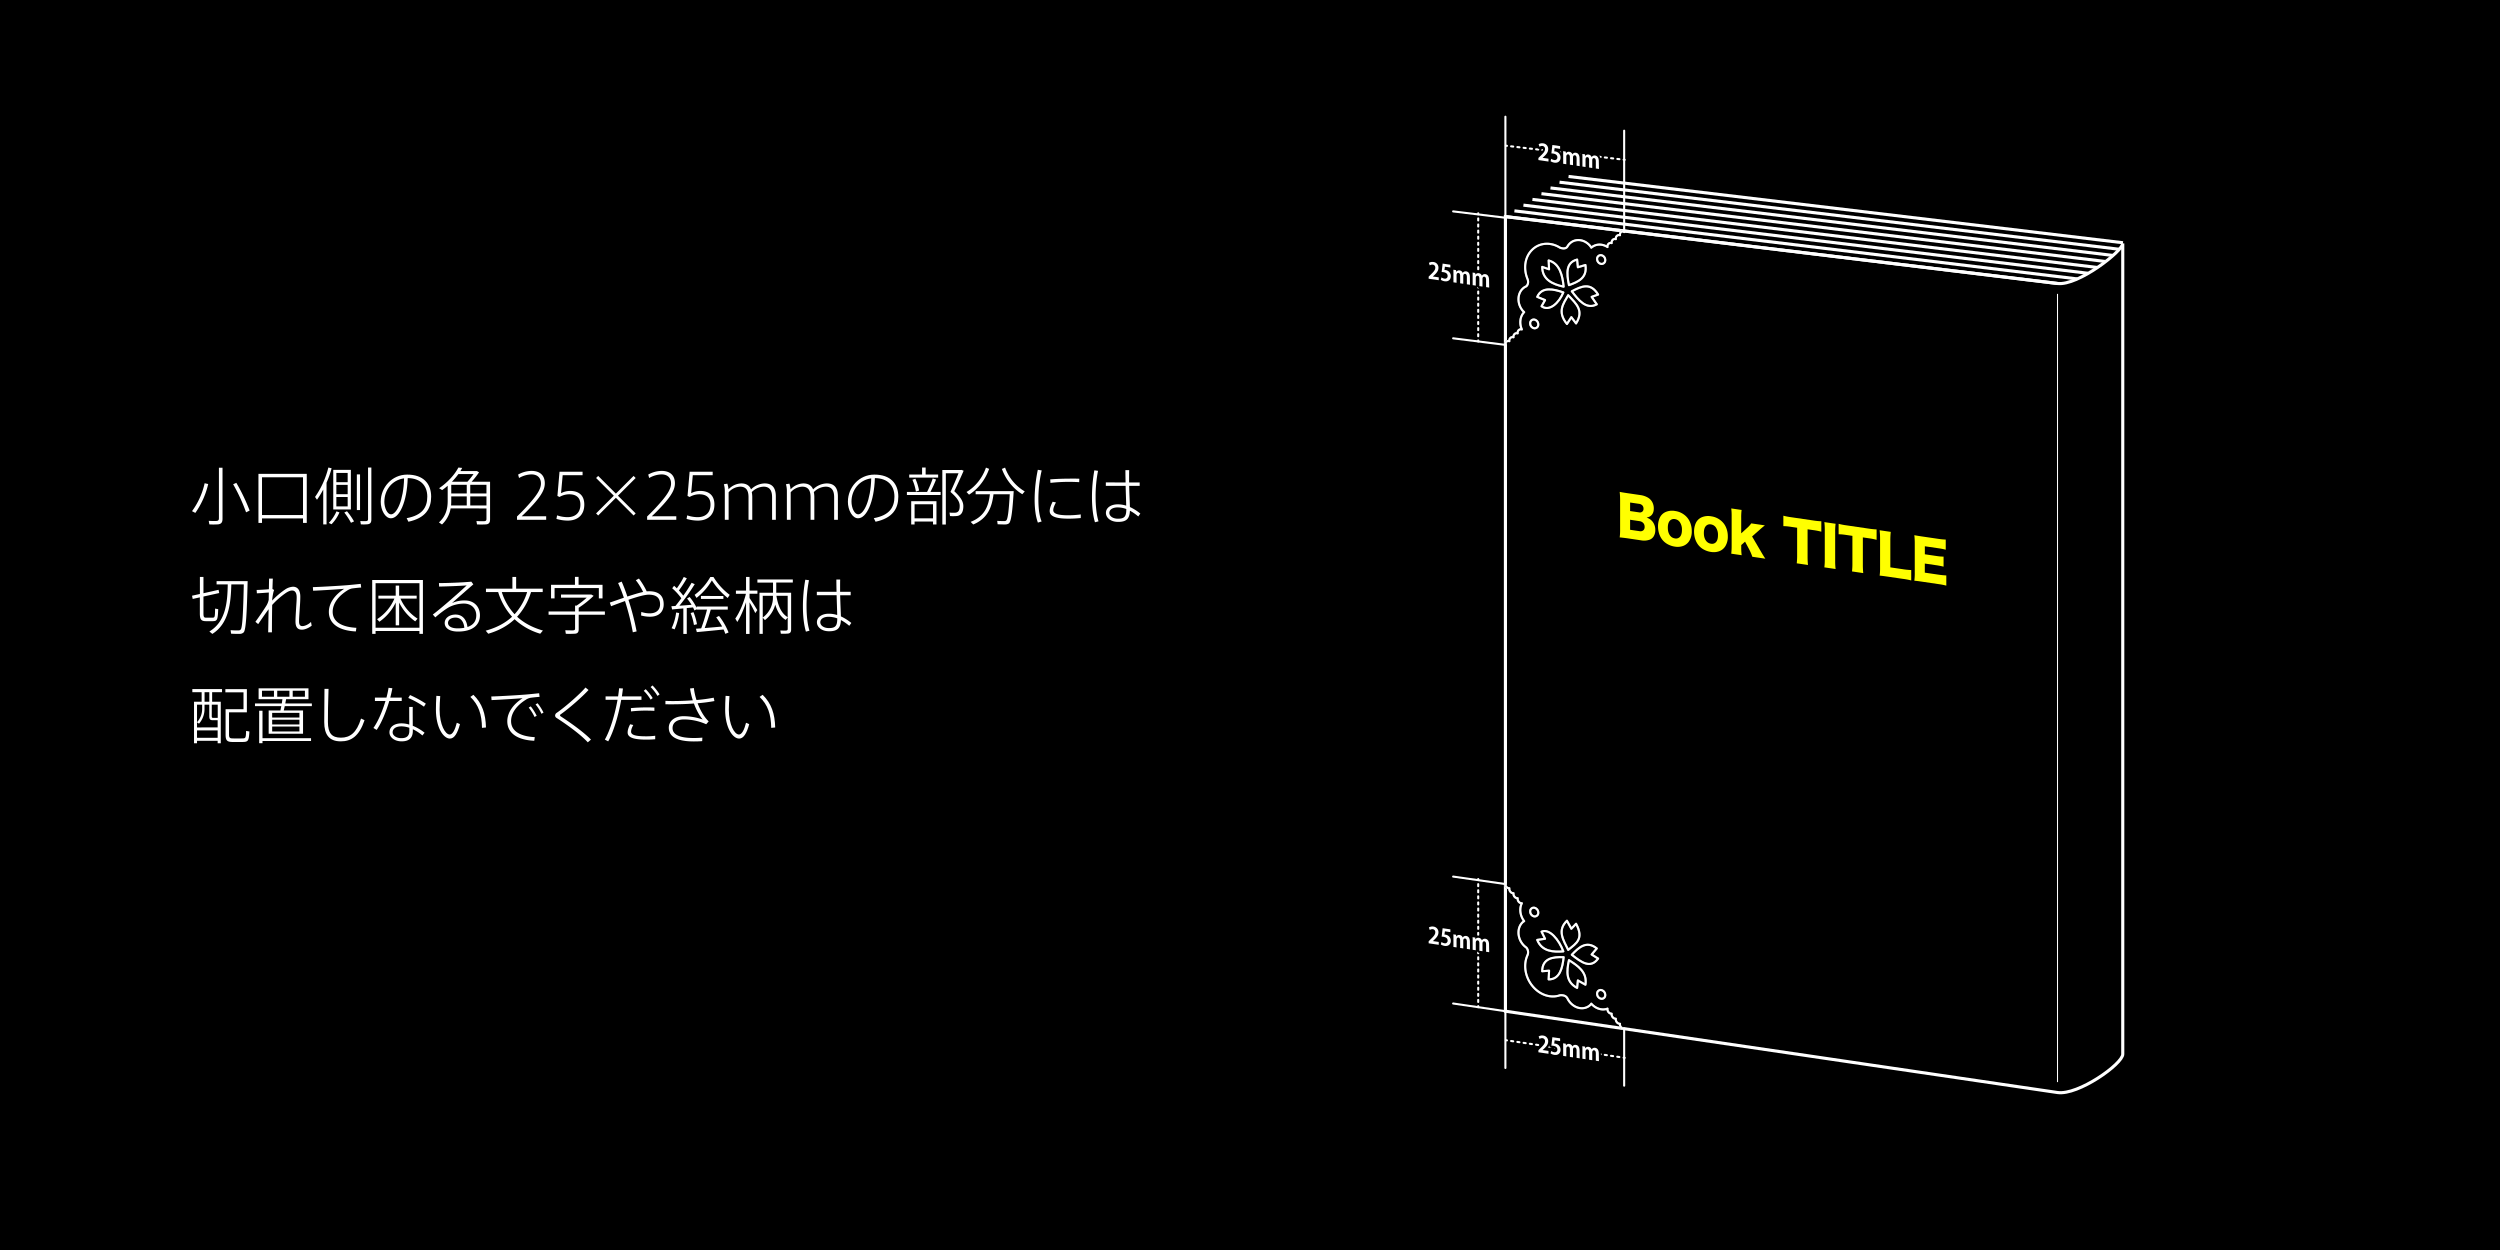 <svg id="レイヤー_1のコピー" data-name="レイヤー 1のコピー" xmlns="http://www.w3.org/2000/svg" width="2400" height="1200" viewBox="0 0 2400 1200"><defs><style>.cls-1,.cls-2,.cls-3,.cls-4,.cls-5,.cls-6,.cls-7,.cls-9{fill:none;}.cls-1,.cls-2,.cls-4,.cls-5,.cls-6,.cls-9{stroke:#fff;}.cls-1,.cls-2{stroke-miterlimit:10;}.cls-1{stroke-width:3px;}.cls-3{stroke:#8c8c8c;}.cls-3,.cls-4,.cls-5,.cls-6,.cls-7,.cls-9{stroke-linejoin:round;}.cls-3,.cls-4,.cls-5,.cls-6,.cls-9{stroke-width:2px;}.cls-4,.cls-5,.cls-6,.cls-9{stroke-linecap:round;}.cls-5{stroke-dasharray:1.95 3.9;}.cls-6{stroke-dasharray:2.02 4.04;}.cls-7{stroke:#000;stroke-width:4px;}.cls-8{fill:#fff;}.cls-9{stroke-dasharray:2.01 4.03;}.cls-10{fill:#ff0;}</style></defs><title>kakou_chui_img1_bg</title><rect width="2400" height="1200"/><line class="cls-1" x1="1445.18" y1="207.93" x2="1975.21" y2="272.13"/><line class="cls-1" x1="1453.83" y1="202.43" x2="1993.98" y2="267.74"/><line class="cls-1" x1="1462.48" y1="196.94" x2="2004.41" y2="262.34"/><line class="cls-1" x1="1471.13" y1="191.44" x2="2013.81" y2="256.81"/><line class="cls-1" x1="1479.79" y1="185.93" x2="2021.12" y2="251.02"/><line class="cls-1" x1="1488.46" y1="180.43" x2="2028.44" y2="245.23"/><line class="cls-1" x1="1497.13" y1="174.92" x2="2034.72" y2="239.32"/><line class="cls-1" x1="1505.81" y1="169.41" x2="2038.06" y2="233.05"/><path class="cls-1" d="M2037.85,1012c0,9.35-42.83,39.73-62.64,36.82l-530-78.05V207.93l530,64.21c19.81,2.4,62.64-31.13,62.64-38.45Z"/><line class="cls-2" x1="1975.21" y1="282.12" x2="1975.21" y2="1038.82"/><path class="cls-3" d="M1506.2,273.74c-2.43-11.61-3-21.77,7.83-24.54l.72,7.36,7.26-2.14C1524,267,1514.73,270.64,1506.2,273.74Z"/><path class="cls-3" d="M1508.94,279.65c9.19-4.86,18-8.87,25.23,3.13L1528,285l4.91,7.16C1522.77,297.59,1515.23,287.92,1508.94,279.65Z"/><path class="cls-3" d="M1505.46,283.4c8.1,8.62,15.24,14.75,7.58,27.09l-4.54-6-4.23,6.54C1494.64,299.21,1500.81,291.61,1505.46,283.4Z"/><path class="cls-3" d="M1500.8,280.72c-4.18,10.17-13.37,18.68-20.91,13.3l3.36-5.93-7.51-3.09C1480.26,274.79,1491.65,277.53,1500.8,280.72Z"/><path class="cls-3" d="M1501.1,275.21c-10.69-2.33-20.5-6.79-20.59-19l6.6,2.31-.41-8.46C1497.5,252.79,1500.08,265,1501.1,275.21Z"/><path class="cls-3" d="M1537.13,253.36a3.51,3.51,0,0,0,3.9-3.71,4.71,4.71,0,0,0-3.9-4.67,3.51,3.51,0,0,0-3.9,3.71A4.71,4.71,0,0,0,1537.13,253.36Z"/><path class="cls-3" d="M1472.86,315.13a3.49,3.49,0,0,0,3.88-3.69,4.71,4.71,0,0,0-3.88-4.67,3.49,3.49,0,0,0-3.88,3.7A4.71,4.71,0,0,0,1472.86,315.13Z"/><path class="cls-3" d="M1559.19,222a3,3,0,0,0-3,.68,3.57,3.57,0,0,0-1,3.11,3,3,0,0,0-3,.68,3.56,3.56,0,0,0-1,3.11,3,3,0,0,0-3,.68,3.57,3.57,0,0,0-1,3.11,3,3,0,0,0-3,.68,3.56,3.56,0,0,0-1,3.11c-5-3.27-11.21-3.18-15.52.58a17.52,17.52,0,0,0-1.13-1.64c-5.4-6.49-14.18-7.53-19.59-2.33a12.13,12.13,0,0,0-2.22,2.9c-1.59,2.57-5,1.89-7.2,1.07-8.65-5.44-19.29-5-26.47,1.86s-8.66,17.76-4.94,27.47c0,0,0,.05,0,.08s2.4,4.42-.84,7.69h0a11.44,11.44,0,0,0-3.48,2.29c-5.39,5.18-5.42,14.65,0,21.14a16.88,16.88,0,0,0,1.38,1.39c-4,4.19-4.73,10.85-2.22,16.58a3,3,0,0,0-3,.67,3.55,3.55,0,0,0-1,3.1,3,3,0,0,0-3,.66,3.55,3.55,0,0,0-1,3.1,3,3,0,0,0-3,.66,3.55,3.55,0,0,0-1,3.09,3,3,0,0,0-3,.66,3.55,3.55,0,0,0-1,3.09"/><path class="cls-4" d="M1506.2,273.74c-2.43-11.61-3-21.77,7.83-24.54l.72,7.36,7.26-2.14C1524,267,1514.73,270.64,1506.2,273.74Z"/><path class="cls-4" d="M1508.94,279.65c9.19-4.86,18-8.87,25.23,3.13L1528,285l4.91,7.16C1522.77,297.59,1515.23,287.92,1508.94,279.65Z"/><path class="cls-4" d="M1505.46,283.4c8.1,8.62,15.24,14.75,7.58,27.09l-4.54-6-4.23,6.54C1494.64,299.21,1500.81,291.61,1505.46,283.4Z"/><path class="cls-4" d="M1500.8,280.72c-4.18,10.17-13.37,18.68-20.91,13.3l3.36-5.93-7.51-3.09C1480.26,274.79,1491.65,277.53,1500.8,280.72Z"/><path class="cls-4" d="M1501.1,275.21c-10.69-2.33-20.5-6.79-20.59-19l6.6,2.31-.41-8.46C1497.5,252.79,1500.08,265,1501.1,275.21Z"/><path class="cls-4" d="M1537.13,253.36a3.51,3.51,0,0,0,3.9-3.71,4.71,4.71,0,0,0-3.9-4.67,3.51,3.51,0,0,0-3.9,3.71A4.71,4.71,0,0,0,1537.13,253.36Z"/><path class="cls-4" d="M1472.86,315.13a3.49,3.49,0,0,0,3.88-3.69,4.71,4.71,0,0,0-3.88-4.67,3.49,3.49,0,0,0-3.88,3.7A4.71,4.71,0,0,0,1472.86,315.13Z"/><path class="cls-4" d="M1559.19,222a3,3,0,0,0-3,.68,3.57,3.57,0,0,0-1,3.11,3,3,0,0,0-3,.68,3.56,3.56,0,0,0-1,3.11,3,3,0,0,0-3,.68,3.57,3.57,0,0,0-1,3.11,3,3,0,0,0-3,.68,3.56,3.56,0,0,0-1,3.11c-5-3.27-11.21-3.18-15.52.58a17.52,17.52,0,0,0-1.13-1.64c-5.4-6.49-14.18-7.53-19.59-2.33a12.13,12.13,0,0,0-2.22,2.9c-1.59,2.57-5,1.89-7.2,1.07-8.65-5.44-19.29-5-26.47,1.86s-8.66,17.76-4.94,27.47c0,0,0,.05,0,.08s2.4,4.42-.84,7.69h0a11.44,11.44,0,0,0-3.48,2.29c-5.39,5.18-5.42,14.65,0,21.14a16.88,16.88,0,0,0,1.38,1.39c-4,4.19-4.73,10.85-2.22,16.58a3,3,0,0,0-3,.67,3.55,3.55,0,0,0-1,3.1,3,3,0,0,0-3,.66,3.55,3.55,0,0,0-1,3.1,3,3,0,0,0-3,.66,3.55,3.55,0,0,0-1,3.09,3,3,0,0,0-3,.66,3.55,3.55,0,0,0-1,3.09"/><path class="cls-3" d="M1506.2,921.75c-2.43,11-3,21,7.83,26.64l.72-7.17,7.26,4.09C1524,933.31,1514.73,927.14,1506.2,921.75Z"/><path class="cls-3" d="M1508.94,916.58c9.19,7.32,18,13.7,25.23,3.64l-6.18-3.89,4.91-5.84C1522.77,902.35,1515.23,910,1508.94,916.58Z"/><path class="cls-3" d="M1505.46,911.89c8.1-6.44,15.24-10.66,7.58-25.06l-4.54,4.77-4.23-7.68C1494.64,893.17,1500.81,902.43,1505.46,911.89Z"/><path class="cls-3" d="M1500.8,913.32c-4.18-11.29-13.37-22.26-20.91-18.92l3.36,6.83-7.51,1.08C1480.26,913.74,1491.65,914.05,1500.8,913.32Z"/><path class="cls-3" d="M1501.1,918.91c-10.69-.54-20.5,1.29-20.59,13.49l6.6-.54-.41,8.35C1497.5,940.36,1500.08,928.83,1501.1,918.91Z"/><path class="cls-3" d="M1537.13,950.43a4.85,4.85,0,0,1,3.9,4.75,3.42,3.42,0,0,1-3.9,3.62,4.86,4.86,0,0,1-3.9-4.76A3.42,3.42,0,0,1,1537.13,950.43Z"/><path class="cls-3" d="M1472.86,871.41a4.82,4.82,0,0,1,3.88,4.73,3.42,3.42,0,0,1-3.88,3.62A4.83,4.83,0,0,1,1469,875,3.41,3.41,0,0,1,1472.86,871.41Z"/><path class="cls-3" d="M1559.19,987.69a3.8,3.8,0,0,1-3-1.48,4.38,4.38,0,0,1-1-3.37,3.79,3.79,0,0,1-3-1.48,4.37,4.37,0,0,1-1-3.37,3.79,3.79,0,0,1-3-1.48,4.38,4.38,0,0,1-1-3.37,3.79,3.79,0,0,1-3-1.48,4.37,4.37,0,0,1-1-3.37c-5,1.92-11.21.18-15.52-4.75a11.91,11.91,0,0,1-1.13,1.34c-5.4,5-14.18,3.72-19.59-2.93a17.64,17.64,0,0,1-2.22-3.5c-1.59-3-5-3.22-7.2-3-8.65,3.12-19.29-.14-26.47-9-7-8.65-8.66-20.09-4.94-28.79,0,0,0-.05,0-.09a7,7,0,0,0-.84-7.91h0a16.84,16.84,0,0,1-3.48-3.22c-5.39-6.62-5.42-16.1,0-21.15a11.35,11.35,0,0,1,1.38-1c-4-5.26-4.73-12.12-2.22-17.17a3.75,3.75,0,0,1-3-1.46,4.35,4.35,0,0,1-1-3.35,3.76,3.76,0,0,1-3-1.46,4.36,4.36,0,0,1-1-3.35,3.75,3.75,0,0,1-3-1.46,4.36,4.36,0,0,1-1-3.35,3.75,3.75,0,0,1-3-1.46,4.36,4.36,0,0,1-1-3.35"/><path class="cls-4" d="M1506.2,921.75c-2.43,11-3,21,7.83,26.64l.72-7.17,7.26,4.09C1524,933.31,1514.73,927.14,1506.2,921.75Z"/><path class="cls-4" d="M1508.94,916.58c9.19,7.32,18,13.7,25.23,3.64l-6.18-3.89,4.91-5.84C1522.77,902.35,1515.23,910,1508.94,916.58Z"/><path class="cls-4" d="M1505.46,911.89c8.1-6.44,15.24-10.66,7.58-25.06l-4.54,4.77-4.23-7.68C1494.64,893.17,1500.81,902.43,1505.46,911.89Z"/><path class="cls-4" d="M1500.8,913.32c-4.18-11.29-13.37-22.26-20.91-18.92l3.36,6.83-7.51,1.08C1480.26,913.74,1491.65,914.05,1500.8,913.32Z"/><path class="cls-4" d="M1501.1,918.91c-10.69-.54-20.5,1.29-20.59,13.49l6.6-.54-.41,8.35C1497.5,940.36,1500.08,928.83,1501.1,918.91Z"/><path class="cls-4" d="M1537.13,950.43a4.85,4.85,0,0,1,3.9,4.75,3.42,3.42,0,0,1-3.9,3.62,4.86,4.86,0,0,1-3.9-4.76A3.42,3.42,0,0,1,1537.13,950.43Z"/><path class="cls-4" d="M1472.86,871.41a4.82,4.82,0,0,1,3.88,4.73,3.42,3.42,0,0,1-3.88,3.62A4.83,4.83,0,0,1,1469,875,3.41,3.41,0,0,1,1472.86,871.41Z"/><path class="cls-4" d="M1559.19,987.69a3.8,3.8,0,0,1-3-1.48,4.38,4.38,0,0,1-1-3.37,3.79,3.79,0,0,1-3-1.48,4.37,4.37,0,0,1-1-3.37,3.79,3.79,0,0,1-3-1.48,4.38,4.38,0,0,1-1-3.37,3.79,3.79,0,0,1-3-1.48,4.37,4.37,0,0,1-1-3.37c-5,1.92-11.21.18-15.52-4.75a11.91,11.91,0,0,1-1.13,1.34c-5.4,5-14.18,3.72-19.59-2.93a17.64,17.64,0,0,1-2.22-3.5c-1.59-3-5-3.22-7.2-3-8.65,3.12-19.29-.14-26.47-9-7-8.65-8.66-20.09-4.94-28.79,0,0,0-.05,0-.09a7,7,0,0,0-.84-7.91h0a16.84,16.84,0,0,1-3.48-3.22c-5.39-6.62-5.42-16.1,0-21.15a11.35,11.35,0,0,1,1.38-1c-4-5.26-4.73-12.12-2.22-17.17a3.75,3.75,0,0,1-3-1.46,4.35,4.35,0,0,1-1-3.35,3.76,3.76,0,0,1-3-1.46,4.36,4.36,0,0,1-1-3.35,3.75,3.75,0,0,1-3-1.46,4.36,4.36,0,0,1-1-3.35,3.75,3.75,0,0,1-3-1.46,4.36,4.36,0,0,1-1-3.35"/><line class="cls-4" x1="1559.19" y1="987.54" x2="1559.19" y2="1042.24"/><line class="cls-4" x1="1445.18" y1="970.75" x2="1445.18" y2="1025.24"/><line class="cls-4" x1="1445.18" y1="970.75" x2="1395.02" y2="963.36"/><line class="cls-4" x1="1445.18" y1="848.7" x2="1395.02" y2="841.52"/><line class="cls-4" x1="1419.08" y1="843.87" x2="1419.08" y2="844.87"/><line class="cls-5" x1="1419.08" y1="848.78" x2="1419.08" y2="963.95"/><line class="cls-4" x1="1419.08" y1="965.9" x2="1419.08" y2="966.9"/><line class="cls-4" x1="1445.68" y1="998.61" x2="1446.67" y2="998.76"/><line class="cls-6" x1="1450.67" y1="999.35" x2="1556.71" y2="1015.07"/><line class="cls-4" x1="1558.71" y1="1015.36" x2="1559.69" y2="1015.51"/><path class="cls-7" d="M1381.19,907l-9.68-1.42v-2l1.72-1.7c2.92-2.79,4.64-4.64,4.64-6.86a2.76,2.76,0,0,0-2.41-3,4.31,4.31,0,0,0-2.88.77l-.84-2.43a6.37,6.37,0,0,1,4.34-.84,5.38,5.38,0,0,1,4.83,5.62c0,2.91-1.86,5-4.11,7.12l-1.29,1.16v0l5.69.84Z"/><path class="cls-7" d="M1392.36,892.18v2.65l-5.26-.77-.41,3.16a5.19,5.19,0,0,1,.86.06,5.83,5.83,0,0,1,5.24,5.92c0,3.15-2.27,5.41-5.91,4.87a9,9,0,0,1-3.68-1.39l.59-2.35a7.24,7.24,0,0,0,2.93,1.19,2.45,2.45,0,0,0,3-2.51c0-2-1.37-3.29-4-3.67a13.3,13.3,0,0,0-1.74-.15l.94-8.1Z"/><path class="cls-7" d="M1411.18,911.41l-3-.44v-6.85c0-1.74-.45-3-1.66-3.14-.84-.12-1.78.43-1.78,2.13v7.35l-3-.44v-7.15c0-1.44-.43-2.65-1.62-2.83-.84-.12-1.82.56-1.82,2.19v7.28l-3-.44v-8.46c0-1.41,0-2.57-.08-3.64l2.58.38L1398,899h.06a3.13,3.13,0,0,1,3.23-1.4,3.59,3.59,0,0,1,2.91,2.45h0a3.27,3.27,0,0,1,3.38-1.53c2,.29,3.52,2,3.52,5.52Z"/><path class="cls-7" d="M1429.63,914.12l-3-.44v-6.85c0-1.74-.45-3-1.66-3.14-.84-.12-1.78.43-1.78,2.13v7.35l-3-.44v-7.15c0-1.43-.43-2.65-1.62-2.83-.84-.12-1.82.56-1.82,2.19v7.29l-3-.44v-8.46c0-1.41,0-2.57-.08-3.64l2.58.38.14,1.63h.06a3.13,3.13,0,0,1,3.23-1.4,3.59,3.59,0,0,1,2.91,2.45h0a3.27,3.27,0,0,1,3.38-1.53c2,.29,3.52,2,3.52,5.52Z"/><path class="cls-8" d="M1381.19,907l-9.68-1.42v-2l1.72-1.7c2.92-2.79,4.64-4.64,4.64-6.86a2.76,2.76,0,0,0-2.41-3,4.31,4.31,0,0,0-2.88.77l-.84-2.43a6.37,6.37,0,0,1,4.34-.84,5.38,5.38,0,0,1,4.83,5.62c0,2.91-1.86,5-4.11,7.12l-1.29,1.16v0l5.69.84Z"/><path class="cls-8" d="M1392.36,892.18v2.65l-5.26-.77-.41,3.16a5.19,5.19,0,0,1,.86.06,5.83,5.83,0,0,1,5.24,5.92c0,3.15-2.27,5.41-5.91,4.87a9,9,0,0,1-3.68-1.39l.59-2.35a7.24,7.24,0,0,0,2.93,1.19,2.45,2.45,0,0,0,3-2.51c0-2-1.37-3.29-4-3.67a13.3,13.3,0,0,0-1.74-.15l.94-8.1Z"/><path class="cls-8" d="M1411.18,911.41l-3-.44v-6.85c0-1.74-.45-3-1.66-3.14-.84-.12-1.78.43-1.78,2.13v7.35l-3-.44v-7.15c0-1.44-.43-2.65-1.62-2.83-.84-.12-1.82.56-1.82,2.19v7.28l-3-.44v-8.46c0-1.41,0-2.57-.08-3.64l2.58.38L1398,899h.06a3.13,3.13,0,0,1,3.23-1.4,3.59,3.59,0,0,1,2.91,2.45h0a3.27,3.27,0,0,1,3.38-1.53c2,.29,3.52,2,3.52,5.52Z"/><path class="cls-8" d="M1429.63,914.12l-3-.44v-6.85c0-1.74-.45-3-1.66-3.14-.84-.12-1.78.43-1.78,2.13v7.35l-3-.44v-7.15c0-1.43-.43-2.65-1.62-2.83-.84-.12-1.82.56-1.82,2.19v7.29l-3-.44v-8.46c0-1.41,0-2.57-.08-3.64l2.58.38.14,1.63h.06a3.13,3.13,0,0,1,3.23-1.4,3.59,3.59,0,0,1,2.91,2.45h0a3.27,3.27,0,0,1,3.38-1.53c2,.29,3.52,2,3.52,5.52Z"/><line class="cls-4" x1="1445.18" y1="331.07" x2="1395.02" y2="324.78"/><line class="cls-4" x1="1445.18" y1="209.02" x2="1395.02" y2="202.94"/><line class="cls-4" x1="1419.08" y1="204.76" x2="1419.08" y2="205.76"/><line class="cls-5" x1="1419.08" y1="209.67" x2="1419.08" y2="324.84"/><line class="cls-4" x1="1419.08" y1="326.79" x2="1419.08" y2="327.79"/><path class="cls-7" d="M1381.19,269l-9.68-1.42v-2l1.72-1.7c2.92-2.79,4.64-4.64,4.64-6.86a2.76,2.76,0,0,0-2.41-3,4.31,4.31,0,0,0-2.88.77l-.84-2.43a6.37,6.37,0,0,1,4.34-.84,5.38,5.38,0,0,1,4.83,5.62c0,2.91-1.86,5-4.11,7.12l-1.29,1.16v0l5.69.84Z"/><path class="cls-7" d="M1392.36,254.14v2.65l-5.26-.77-.41,3.16a5.35,5.35,0,0,1,.86.06,5.83,5.83,0,0,1,5.24,5.92c0,3.15-2.27,5.41-5.91,4.87a9,9,0,0,1-3.68-1.39l.59-2.35a7.24,7.24,0,0,0,2.93,1.19,2.45,2.45,0,0,0,3-2.51c0-2-1.37-3.29-4-3.67a13.24,13.24,0,0,0-1.74-.15l.94-8.1Z"/><path class="cls-7" d="M1411.18,273.36l-3-.44v-6.85c0-1.74-.45-3-1.66-3.14-.84-.12-1.78.43-1.78,2.13v7.35l-3-.44v-7.15c0-1.44-.43-2.65-1.62-2.82-.84-.12-1.82.56-1.82,2.19v7.28l-3-.44v-8.46c0-1.41,0-2.57-.08-3.64l2.58.38L1398,261h.06a3.13,3.13,0,0,1,3.23-1.4,3.59,3.59,0,0,1,2.91,2.45h0a3.27,3.27,0,0,1,3.38-1.53c2,.29,3.52,2,3.52,5.52Z"/><path class="cls-7" d="M1429.63,276.07l-3-.44v-6.85c0-1.74-.45-3-1.66-3.14-.84-.12-1.78.43-1.78,2.13v7.35l-3-.44v-7.15c0-1.44-.43-2.65-1.62-2.82-.84-.12-1.82.56-1.82,2.19v7.28l-3-.44V265.3c0-1.41,0-2.57-.08-3.64l2.58.38.14,1.63h.06a3.13,3.13,0,0,1,3.23-1.4,3.59,3.59,0,0,1,2.91,2.45h0a3.27,3.27,0,0,1,3.38-1.53c2,.29,3.52,2,3.52,5.52Z"/><path class="cls-8" d="M1381.19,269l-9.68-1.42v-2l1.72-1.7c2.92-2.79,4.64-4.64,4.64-6.86a2.76,2.76,0,0,0-2.41-3,4.31,4.31,0,0,0-2.88.77l-.84-2.43a6.37,6.37,0,0,1,4.34-.84,5.38,5.38,0,0,1,4.83,5.62c0,2.91-1.86,5-4.11,7.12l-1.29,1.16v0l5.69.84Z"/><path class="cls-8" d="M1392.36,254.14v2.65l-5.26-.77-.41,3.16a5.35,5.35,0,0,1,.86.06,5.83,5.83,0,0,1,5.24,5.92c0,3.15-2.27,5.41-5.91,4.87a9,9,0,0,1-3.68-1.39l.59-2.35a7.24,7.24,0,0,0,2.93,1.19,2.45,2.45,0,0,0,3-2.51c0-2-1.37-3.29-4-3.67a13.24,13.24,0,0,0-1.74-.15l.94-8.1Z"/><path class="cls-8" d="M1411.18,273.36l-3-.44v-6.85c0-1.74-.45-3-1.66-3.14-.84-.12-1.78.43-1.78,2.13v7.35l-3-.44v-7.15c0-1.44-.43-2.65-1.62-2.82-.84-.12-1.82.56-1.82,2.19v7.28l-3-.44v-8.46c0-1.41,0-2.57-.08-3.64l2.58.38L1398,261h.06a3.13,3.13,0,0,1,3.23-1.4,3.59,3.59,0,0,1,2.91,2.45h0a3.27,3.27,0,0,1,3.38-1.53c2,.29,3.52,2,3.52,5.52Z"/><path class="cls-8" d="M1429.63,276.07l-3-.44v-6.85c0-1.74-.45-3-1.66-3.14-.84-.12-1.78.43-1.78,2.13v7.35l-3-.44v-7.15c0-1.44-.43-2.65-1.62-2.82-.84-.12-1.82.56-1.82,2.19v7.28l-3-.44V265.3c0-1.41,0-2.57-.08-3.64l2.58.38.14,1.63h.06a3.13,3.13,0,0,1,3.23-1.4,3.59,3.59,0,0,1,2.91,2.45h0a3.27,3.27,0,0,1,3.38-1.53c2,.29,3.52,2,3.52,5.52Z"/><path class="cls-7" d="M1486.54,1011.62l-9.68-1.42v-2l1.72-1.7c2.92-2.79,4.64-4.64,4.64-6.86a2.76,2.76,0,0,0-2.41-3,4.3,4.3,0,0,0-2.88.77l-.84-2.43a6.37,6.37,0,0,1,4.34-.84,5.38,5.38,0,0,1,4.83,5.62c0,2.91-1.86,5-4.11,7.12l-1.29,1.16v0l5.69.84Z"/><path class="cls-7" d="M1497.71,996.8v2.65l-5.26-.77-.41,3.16a5.29,5.29,0,0,1,.86.06,5.83,5.83,0,0,1,5.24,5.92c0,3.15-2.27,5.41-5.91,4.87a9,9,0,0,1-3.68-1.39l.59-2.35a7.24,7.24,0,0,0,2.93,1.19,2.45,2.45,0,0,0,3-2.51c0-2-1.37-3.29-4-3.67a13.32,13.32,0,0,0-1.74-.15l.94-8.1Z"/><path class="cls-7" d="M1516.53,1016l-3-.44v-6.85c0-1.74-.45-3-1.66-3.14-.84-.12-1.78.43-1.78,2.13v7.35l-3-.44v-7.15c0-1.43-.43-2.65-1.62-2.82-.84-.12-1.82.56-1.82,2.19v7.28l-3-.44v-8.46c0-1.41,0-2.57-.08-3.64l2.58.38.14,1.63h.06a3.13,3.13,0,0,1,3.23-1.4,3.59,3.59,0,0,1,2.91,2.45h0a3.27,3.27,0,0,1,3.38-1.53c2,.29,3.52,2,3.52,5.52Z"/><path class="cls-7" d="M1535,1018.73l-3-.44v-6.85c0-1.74-.45-3-1.66-3.14-.84-.12-1.78.43-1.78,2.13v7.35l-3-.44v-7.15c0-1.43-.43-2.65-1.62-2.83-.84-.12-1.82.56-1.82,2.19v7.28l-3-.44V1008c0-1.41,0-2.57-.08-3.64l2.58.38.14,1.63h.06a3.13,3.13,0,0,1,3.23-1.39,3.59,3.59,0,0,1,2.91,2.45h0a3.27,3.27,0,0,1,3.38-1.53c2,.29,3.52,2,3.52,5.52Z"/><path class="cls-8" d="M1486.54,1011.62l-9.68-1.42v-2l1.72-1.7c2.92-2.79,4.64-4.64,4.64-6.86a2.76,2.76,0,0,0-2.41-3,4.3,4.3,0,0,0-2.88.77l-.84-2.43a6.37,6.37,0,0,1,4.34-.84,5.38,5.38,0,0,1,4.83,5.62c0,2.91-1.86,5-4.11,7.12l-1.29,1.16v0l5.69.84Z"/><path class="cls-8" d="M1497.71,996.8v2.65l-5.26-.77-.41,3.16a5.29,5.29,0,0,1,.86.06,5.83,5.83,0,0,1,5.24,5.92c0,3.15-2.27,5.41-5.91,4.87a9,9,0,0,1-3.68-1.39l.59-2.35a7.24,7.24,0,0,0,2.93,1.19,2.45,2.45,0,0,0,3-2.51c0-2-1.37-3.29-4-3.67a13.32,13.32,0,0,0-1.74-.15l.94-8.1Z"/><path class="cls-8" d="M1516.53,1016l-3-.44v-6.85c0-1.74-.45-3-1.66-3.14-.84-.12-1.78.43-1.78,2.13v7.35l-3-.44v-7.15c0-1.43-.43-2.65-1.62-2.82-.84-.12-1.82.56-1.82,2.19v7.28l-3-.44v-8.46c0-1.41,0-2.57-.08-3.64l2.58.38.14,1.63h.06a3.13,3.13,0,0,1,3.23-1.4,3.59,3.59,0,0,1,2.91,2.45h0a3.27,3.27,0,0,1,3.38-1.53c2,.29,3.52,2,3.52,5.52Z"/><path class="cls-8" d="M1535,1018.73l-3-.44v-6.85c0-1.74-.45-3-1.66-3.14-.84-.12-1.78.43-1.78,2.13v7.35l-3-.44v-7.15c0-1.43-.43-2.65-1.62-2.83-.84-.12-1.82.56-1.82,2.19v7.28l-3-.44V1008c0-1.41,0-2.57-.08-3.64l2.58.38.14,1.63h.06a3.13,3.13,0,0,1,3.23-1.39,3.59,3.59,0,0,1,2.91,2.45h0a3.27,3.27,0,0,1,3.38-1.53c2,.29,3.52,2,3.52,5.52Z"/><line class="cls-4" x1="1559.19" y1="125.46" x2="1559.19" y2="222.83"/><line class="cls-4" x1="1445.18" y1="112.03" x2="1445.18" y2="209.02"/><line class="cls-4" x1="1445.68" y1="139.88" x2="1446.68" y2="139.99"/><line class="cls-9" x1="1450.68" y1="140.47" x2="1556.7" y2="153.06"/><line class="cls-4" x1="1558.7" y1="153.3" x2="1559.69" y2="153.42"/><path class="cls-7" d="M1486.54,155.09l-9.68-1.42v-2l1.72-1.7c2.92-2.79,4.64-4.64,4.64-6.86a2.76,2.76,0,0,0-2.41-3,4.31,4.31,0,0,0-2.88.77l-.84-2.43a6.37,6.37,0,0,1,4.34-.84,5.38,5.38,0,0,1,4.83,5.62c0,2.91-1.86,5-4.11,7.12l-1.29,1.16v0l5.69.84Z"/><path class="cls-7" d="M1497.71,140.27v2.65l-5.26-.77-.41,3.16a5.24,5.24,0,0,1,.86.06,5.83,5.83,0,0,1,5.24,5.92c0,3.15-2.27,5.41-5.91,4.87a9,9,0,0,1-3.68-1.39l.59-2.35a7.24,7.24,0,0,0,2.93,1.19,2.45,2.45,0,0,0,3-2.51c0-2-1.37-3.29-4-3.67a13.31,13.31,0,0,0-1.74-.15l.94-8.1Z"/><path class="cls-7" d="M1516.53,159.49l-3-.44v-6.85c0-1.74-.45-3-1.66-3.14-.84-.12-1.78.43-1.78,2.13v7.35l-3-.44V151c0-1.44-.43-2.65-1.62-2.82-.84-.12-1.82.56-1.82,2.19v7.28l-3-.44v-8.46c0-1.41,0-2.57-.08-3.64l2.58.38.14,1.63h.06a3.13,3.13,0,0,1,3.23-1.4,3.59,3.59,0,0,1,2.91,2.45h0a3.27,3.27,0,0,1,3.38-1.53c2,.29,3.52,2,3.52,5.52Z"/><path class="cls-7" d="M1535,162.21l-3-.44v-6.85c0-1.74-.45-3-1.66-3.14-.84-.12-1.78.43-1.78,2.13v7.35l-3-.44v-7.15c0-1.44-.43-2.65-1.62-2.82-.84-.12-1.82.56-1.82,2.19v7.28l-3-.44v-8.46c0-1.41,0-2.57-.08-3.64l2.58.38.14,1.63h.06a3.13,3.13,0,0,1,3.23-1.4,3.59,3.59,0,0,1,2.91,2.45h0a3.27,3.27,0,0,1,3.38-1.53c2,.29,3.52,2,3.52,5.52Z"/><path class="cls-8" d="M1486.54,155.09l-9.68-1.42v-2l1.72-1.7c2.92-2.79,4.64-4.64,4.64-6.86a2.76,2.76,0,0,0-2.41-3,4.31,4.31,0,0,0-2.88.77l-.84-2.43a6.37,6.37,0,0,1,4.34-.84,5.38,5.38,0,0,1,4.83,5.62c0,2.91-1.86,5-4.11,7.12l-1.29,1.16v0l5.69.84Z"/><path class="cls-8" d="M1497.71,140.27v2.65l-5.26-.77-.41,3.16a5.24,5.24,0,0,1,.86.06,5.83,5.83,0,0,1,5.24,5.92c0,3.15-2.27,5.41-5.91,4.87a9,9,0,0,1-3.68-1.39l.59-2.35a7.24,7.24,0,0,0,2.93,1.19,2.45,2.45,0,0,0,3-2.51c0-2-1.37-3.29-4-3.67a13.31,13.31,0,0,0-1.74-.15l.94-8.1Z"/><path class="cls-8" d="M1516.53,159.49l-3-.44v-6.85c0-1.74-.45-3-1.66-3.14-.84-.12-1.78.43-1.78,2.13v7.35l-3-.44V151c0-1.44-.43-2.65-1.62-2.82-.84-.12-1.82.56-1.82,2.19v7.28l-3-.44v-8.46c0-1.41,0-2.57-.08-3.64l2.58.38.14,1.63h.06a3.13,3.13,0,0,1,3.23-1.4,3.59,3.59,0,0,1,2.91,2.45h0a3.27,3.27,0,0,1,3.38-1.53c2,.29,3.52,2,3.52,5.52Z"/><path class="cls-8" d="M1535,162.21l-3-.44v-6.85c0-1.74-.45-3-1.66-3.14-.84-.12-1.78.43-1.78,2.13v7.35l-3-.44v-7.15c0-1.44-.43-2.65-1.62-2.82-.84-.12-1.82.56-1.82,2.19v7.28l-3-.44v-8.46c0-1.41,0-2.57-.08-3.64l2.58.38.14,1.63h.06a3.13,3.13,0,0,1,3.23-1.4,3.59,3.59,0,0,1,2.91,2.45h0a3.27,3.27,0,0,1,3.38-1.53c2,.29,3.52,2,3.52,5.52Z"/><path class="cls-10" d="M1554.9,515.91a54,54,0,0,0,.41-7.66V479.8a69.68,69.68,0,0,0-.41-7.6q2.54.53,7.21,1.21L1575,475.3a19.5,19.5,0,0,1,6.74,2.26,11.12,11.12,0,0,1,4.46,4.53,12.59,12.59,0,0,1,1.44,6q0,4.79-2.88,7.07a7.14,7.14,0,0,1-2.28,1.24q-.7.2-1.7.44a17.33,17.33,0,0,1,2.85,1.39,11.44,11.44,0,0,1,3.88,4.14,12.75,12.75,0,0,1,1.58,6.42,11.25,11.25,0,0,1-1.56,6.11,7.75,7.75,0,0,1-4,3.25,15.8,15.8,0,0,1-8,.59l-13.38-2Q1557.24,516.1,1554.9,515.91Zm10-25.31,8.63,1.27a3.64,3.64,0,0,0,3.14-.74,3.58,3.58,0,0,0,1.1-2.82,4.53,4.53,0,0,0-1-3,5.15,5.15,0,0,0-3.33-1.64l-8.53-1.25Zm0,8.36v9.63l9,1.33a4.31,4.31,0,0,0,3.72-.85,4.18,4.18,0,0,0,1.22-3.28,5.27,5.27,0,0,0-1.22-3.59,6,6,0,0,0-3.79-1.91Z"/><path class="cls-10" d="M1608.16,490.57a18.46,18.46,0,0,1,8.94,3.79,17,17,0,0,1,5.23,6.73,21.59,21.59,0,0,1,1.77,8.79,17.31,17.31,0,0,1-2.33,9.31,11.69,11.69,0,0,1-5.85,4.87,15.83,15.83,0,0,1-8.08.7,20.38,20.38,0,0,1-7.17-2.48,16.65,16.65,0,0,1-6.62-6.91,19.63,19.63,0,0,1-1.87-5.34,23.51,23.51,0,0,1-.48-4.73,20.23,20.23,0,0,1,1.32-7.42,11.23,11.23,0,0,1,5.68-6.22A15.7,15.7,0,0,1,1608.16,490.57Zm-.29,7.75a5.18,5.18,0,0,0-4.48,1.25q-2.28,2.09-2.28,7t2.33,7.78a6.93,6.93,0,0,0,4.48,2.52,5.13,5.13,0,0,0,4.44-1.13q2.3-2.06,2.3-7a12.51,12.51,0,0,0-2-7.45A7,7,0,0,0,1607.87,498.32Z"/><path class="cls-10" d="M1642.76,495.66a18.45,18.45,0,0,1,8.94,3.79,17,17,0,0,1,5.23,6.73,21.59,21.59,0,0,1,1.77,8.79,17.31,17.31,0,0,1-2.33,9.31,11.69,11.69,0,0,1-5.85,4.87,15.83,15.83,0,0,1-8.08.7,20.38,20.38,0,0,1-7.17-2.48,16.66,16.66,0,0,1-6.62-6.91,19.6,19.6,0,0,1-1.87-5.34,23.45,23.45,0,0,1-.48-4.73,20.21,20.21,0,0,1,1.32-7.42,11.23,11.23,0,0,1,5.68-6.22A15.7,15.7,0,0,1,1642.76,495.66Zm-.29,7.75a5.18,5.18,0,0,0-4.48,1.25q-2.28,2.09-2.28,7t2.33,7.78a6.94,6.94,0,0,0,4.48,2.52,5.13,5.13,0,0,0,4.43-1.13q2.3-2.06,2.3-7a12.52,12.52,0,0,0-2-7.45A7,7,0,0,0,1642.47,503.41Z"/><path class="cls-10" d="M1671.94,489.55a57.92,57.92,0,0,0-.38,7.79V512l5.39-4.91a26.09,26.09,0,0,0,4.27-4.65l13.09,1.92q-2.35,1.77-5.18,4.33L1682,515l8.22,14q3,5.18,4.53,7.34l-12.51-1.84A46.41,46.41,0,0,0,1679,527l-3.74-7-3.67,3.23v2.11A55.87,55.87,0,0,0,1672,533l-10-1.47a67.74,67.74,0,0,0,.38-7.82V496a57.7,57.7,0,0,0-.38-7.9Z"/><path class="cls-10" d="M1735.28,508.11v26.27a73.94,73.94,0,0,0,.38,8l-10.79-1.59a65.09,65.09,0,0,0,.38-7.84V506.63l-5.8-.85q-3.4-.5-4.89-.59l-2.54-.12v-10a60.89,60.89,0,0,0,7.36,1.44l21.45,3.15a63.58,63.58,0,0,0,7.65.77v10a61.18,61.18,0,0,0-7.65-1.51Z"/><path class="cls-10" d="M1762.17,502.81a57.28,57.28,0,0,0-.41,7.66v28a61,61,0,0,0,.41,7.78l-10.79-1.59a57.83,57.83,0,0,0,.41-7.66V509a61.57,61.57,0,0,0-.41-7.78Z"/><path class="cls-10" d="M1788.34,515.9v26.27a73.94,73.94,0,0,0,.38,8l-10.79-1.59a65.06,65.06,0,0,0,.38-7.84V514.43l-5.8-.85q-3.4-.5-4.89-.59l-2.54-.12v-10a60.89,60.89,0,0,0,7.36,1.44l21.45,3.15a63.58,63.58,0,0,0,7.65.77v10a61.1,61.1,0,0,0-7.65-1.51Z"/><path class="cls-10" d="M1804.46,552.59a51.87,51.87,0,0,0,.41-7.56V517.47a75.28,75.28,0,0,0-.41-8.44l10.67,1.57a70.84,70.84,0,0,0-.41,8.19v25.88l11.91,1.75a63.93,63.93,0,0,0,8.15.82v10a63.4,63.4,0,0,0-8.15-1.55l-15-2.2Q1806.85,552.79,1804.46,552.59Z"/><path class="cls-10" d="M1868.46,562.2a68.26,68.26,0,0,0-8.08-1.54L1845,558.39q-4.94-.73-7.24-.91a52,52,0,0,0,.41-7.56V521.46a68.29,68.29,0,0,0-.41-7.7q2.25.48,7.19,1.21l15.65,2.3a65.89,65.89,0,0,0,7.31.72v9.73a62.4,62.4,0,0,0-7.31-1.43l-12.75-1.87v7.69l10.59,1.56q3,.45,4.2.54t3.19.16V544a70.88,70.88,0,0,0-7.38-1.44L1847.82,541v8.74l12.63,1.86a75.9,75.9,0,0,0,8,.82Z"/><path class="cls-8" d="M199.88,464.68a79.61,79.61,0,0,1-12.36,27.72l-3.18-1.68a71.31,71.31,0,0,0,12.12-26.82ZM213.62,449v48.9c0,3.12-.84,5-4,5.46a66.46,66.46,0,0,1-8.64.06l-.6-3.42a65.26,65.26,0,0,0,7.44.12c1.92-.12,2.34-1.08,2.34-2.7V449Zm13.26,14.52a182.57,182.57,0,0,1,12.78,26.64l-3.42,1.68a168.22,168.22,0,0,0-12.42-26.94Z"/><path class="cls-8" d="M251.53,497.68V502h-3.42V454.9h46.38V502h-3.6v-4.32Zm39.36-3.24V458.2H251.53v36.24Z"/><path class="cls-8" d="M310.3,503.44V470a88.75,88.75,0,0,1-6,9.78l-1.86-2.7a84.15,84.15,0,0,0,12.78-28.26l3.12.72a90.78,90.78,0,0,1-4.86,13.86v40Zm8-.18-2.7-1.26A36.06,36.06,0,0,0,323,490.9l2.88,1A36.88,36.88,0,0,1,318.28,503.26Zm1.62-14.16v-38h16.92v38ZM333.76,454H322.9v8.88h10.86Zm0,11.46H322.9v9h10.86Zm0,11.64H322.9v9.06h10.86Zm3.18,24.78a63,63,0,0,0-6.42-9.84l2.58-1.26a66.31,66.31,0,0,1,6.78,9.78Zm5.64-12.24v-34.2h3.06v34.2Zm10.62,13.62a39.72,39.72,0,0,1-6.78.12l-.54-3.18c2,.12,4.74.12,5.58.06,1.5-.12,1.86-.84,1.86-2.1V448.84h3.18v49.8C356.5,501.28,355.78,502.84,353.2,503.26Z"/><path class="cls-8" d="M365.53,481.42c0-13.26,10.5-25.8,25.38-25.8,15.6,0,23,8.76,23,21.18,0,11.64-5.58,20.58-21.84,24.06l-1.68-3.42c15.06-2.76,19.8-10.38,19.8-20.64,0-10.86-6.66-17.7-18.78-17.82-.72,23-8,38.58-16.14,38.58-5.34,0-9.78-7.56-9.78-16.08Zm3.42,0c0,6.36,2.94,12.36,6.42,12.36,5.34,0,12.06-13.2,12.54-34.56C376.27,460.78,369,470.62,369,481.42Z"/><path class="cls-8" d="M432.6,488.08a27.6,27.6,0,0,1-8.28,15.42l-2.94-2c6.42-5.76,8.4-12.72,8.4-20.64V466.3a60.92,60.92,0,0,1-5.34,4.2c-.24-.18-.54-.36-2.94-1.8,8-5.34,14.94-12.9,18.54-19.86l3.66.36c-.54,1-1.08,2-1.68,3H457.8l2.1,1.2a79.33,79.33,0,0,1-7.14,9.06h17.7v36.12c0,2.76-.84,4.44-3.6,4.8a71,71,0,0,1-8.94.06l-.54-3.24c2.64.18,6.48.18,7.62.12,1.62-.12,2-.9,2-2.22v-10Zm15.48-2.82v-8.7H433.2v4.32c0,1.5-.06,2.94-.18,4.38Zm0-11.52V465.4H433.2v8.34Zm.66-11.28a69,69,0,0,0,5.88-7.38H440.1a71.37,71.37,0,0,1-6.24,7.38ZM467,473.74V465.4H451.44v8.34Zm0,11.52v-8.7H451.44v8.7Z"/><path class="cls-8" d="M519.29,464c0-5-3.12-8.58-9.18-8.58a25.07,25.07,0,0,0-11.82,3.48l-.9-3.3a27.09,27.09,0,0,1,12.9-3.54c7.44,0,12.72,3.78,12.72,11.88,0,5.28-2.46,10.8-11.28,20.58-4.86,5.34-8.28,8.64-10.92,11.1h23.52V499h-28v-3.18c3.18-3.06,6.42-6.18,11.82-12.3,8.64-9.72,11.16-14.94,11.16-19.44Z"/><path class="cls-8" d="M547.31,471.28c7.14,0,13.62,3.18,13.62,13.14s-6.36,15.36-16,15.36a39.51,39.51,0,0,1-10.74-1.62l.6-3.42a32.06,32.06,0,0,0,10.08,1.74c6.72,0,12.3-3.54,12.3-12.12,0-7.62-5.22-9.84-10.62-9.84a18.63,18.63,0,0,0-9.42,2.58l-2-1,2-23.22h22.14v3.3H540.17l-1.56,17.28A19.12,19.12,0,0,1,547.31,471.28Z"/><path class="cls-8" d="M608.24,456.88l2,2-17,17,17,17-2,2-17-17-17,17-2-2,17-17-17-17,2-2,17,17Z"/><path class="cls-8" d="M644.2,464c0-5-3.12-8.58-9.18-8.58a25.07,25.07,0,0,0-11.82,3.48l-.9-3.3a27.09,27.09,0,0,1,12.9-3.54c7.44,0,12.72,3.78,12.72,11.88,0,5.28-2.46,10.8-11.28,20.58-4.86,5.34-8.28,8.64-10.92,11.1h23.52V499h-28v-3.18c3.18-3.06,6.42-6.18,11.82-12.3,8.64-9.72,11.16-14.94,11.16-19.44Z"/><path class="cls-8" d="M672.22,471.28c7.14,0,13.62,3.18,13.62,13.14s-6.36,15.36-16,15.36a39.51,39.51,0,0,1-10.74-1.62l.6-3.42a32.06,32.06,0,0,0,10.08,1.74c6.72,0,12.3-3.54,12.3-12.12,0-7.62-5.22-9.84-10.62-9.84a18.63,18.63,0,0,0-9.42,2.58l-2-1,2-23.22h22.14v3.3H665.08l-1.56,17.28A19.12,19.12,0,0,1,672.22,471.28Z"/><path class="cls-8" d="M698.24,464.32a24.68,24.68,0,0,1,1.14,5.46,17.44,17.44,0,0,1,12.24-5.7c4.8,0,8,2.1,9.36,5.76a19.24,19.24,0,0,1,13.08-5.76c7.5,0,10.74,4.44,10.74,12.6V499h-3.6V477.46c0-5-1.26-10.26-8.1-10.26a16.67,16.67,0,0,0-11.4,5.22,25.67,25.67,0,0,1,.48,5.64V499h-3.6V477.46c0-5.1-1.26-10.26-8-10.26a15.63,15.63,0,0,0-11.1,5.4V499h-3.66V471.22a22.94,22.94,0,0,0-.9-6.36Z"/><path class="cls-8" d="M757.82,464.32a24.68,24.68,0,0,1,1.14,5.46,17.44,17.44,0,0,1,12.24-5.7c4.8,0,8,2.1,9.36,5.76a19.24,19.24,0,0,1,13.08-5.76c7.5,0,10.74,4.44,10.74,12.6V499h-3.6V477.46c0-5-1.26-10.26-8.1-10.26a16.67,16.67,0,0,0-11.4,5.22,25.67,25.67,0,0,1,.48,5.64V499h-3.6V477.46c0-5.1-1.26-10.26-8-10.26a15.63,15.63,0,0,0-11.1,5.4V499h-3.66V471.22a22.94,22.94,0,0,0-.9-6.36Z"/><path class="cls-8" d="M814,481.42c0-13.26,10.5-25.8,25.38-25.8,15.6,0,23,8.76,23,21.18,0,11.64-5.58,20.58-21.84,24.06l-1.68-3.42c15.06-2.76,19.8-10.38,19.8-20.64,0-10.86-6.66-17.7-18.78-17.82-.72,23-8,38.58-16.14,38.58-5.34,0-9.78-7.56-9.78-16.08Zm3.42,0c0,6.36,2.94,12.36,6.42,12.36,5.34,0,12.06-13.2,12.54-34.56C824.75,460.78,817.43,470.62,817.43,481.42Z"/><path class="cls-8" d="M890,472.24a95.45,95.45,0,0,0,5.4-12.9l3.24,1a130.27,130.27,0,0,1-5.46,11.94H903v2.94H870.63v-2.94Zm-4.8-16.68v-6.72h3.42v6.72h12v2.94H872.85v-2.94ZM878,500.68v2.82h-3.24V481.12H899V503.5h-3.3v-2.82Zm.78-41.1a47.56,47.56,0,0,1,3.54,11.34l-3.06,1a43.6,43.6,0,0,0-3.36-11.34Zm16.92,38v-13.5H878v13.5Zm26.76-46.44h.78l1.86.78c-2.64,6.12-5.82,13-9,19.62,6.12,5.76,8.7,9.84,8.7,14.4s-1.38,8.64-5.7,9.36a34.34,34.34,0,0,1-7.08.12l-.48-3.36a30.71,30.71,0,0,0,5.7.12c3.24-.36,4.08-2.94,4.08-6.48,0-4.08-2.4-7.8-8.88-13.44,3-6.36,5.64-12.6,7.74-17.94H908v49.2h-3.36V451.18h17.82Z"/><path class="cls-8" d="M949.57,450.1c-3.9,11.16-11.4,20-19.32,24.78l-2.4-2.58c7.74-4.44,15.06-12.84,18.66-23.4Zm-15.24,53.4c-.6-.6-1.26-1.2-2.52-2.52,13.8-5.34,17.28-15.72,18.48-26.46H936.61v-3.06h36.54c-1.14,19.2-2.4,29.28-4.62,31a6,6,0,0,1-3.48,1c-1.62.06-5.22-.06-7.32-.18l-.42-3.24c2,.12,5.4.24,6.9.18a2.52,2.52,0,0,0,1.74-.54c1.5-1.2,2.52-9.18,3.42-25.2h-15.6C952.27,486.4,948.55,497.56,934.33,503.5Zm49.44-31.74-2.34,2.7c-8-4.74-15.66-13.38-19.62-24.3l3.06-1.26A43.56,43.56,0,0,0,983.76,471.76Z"/><path class="cls-8" d="M993.25,479.38A139.46,139.46,0,0,1,996.31,451l3.72.6a120.83,120.83,0,0,0-3.18,27.72c0,8.16.72,15.54,3.12,21.3l-3.6,1.08c-2.22-6-3.12-13.62-3.12-22.26Zm44.28,17.94c-3.78.36-7.86.6-11.52.6-10.56,0-18.3-1.56-18.3-7.32,0-2.22.9-5.1,2.82-8.94l3.18.66c-1.8,3.42-2.58,5.64-2.58,7.44,0,3.78,5.58,4.92,14.82,4.92a92.27,92.27,0,0,0,11.58-.84Zm-10.44-37.86c3.12,0,6.48,0,9.06.12l-.12,3.3c-2.88-.18-6.6-.3-10.14-.3a159.55,159.55,0,0,0-17.46,1l-.24-3.36c5.46-.48,12.48-.72,18.84-.72Z"/><path class="cls-8" d="M1054.11,452a128.16,128.16,0,0,0-2.34,24.9c0,8.58.84,17.4,2.82,23.58l-3.42.9c-2.1-7-2.88-15.48-2.88-24.3a146.7,146.7,0,0,1,2.28-25.56Zm26.46,11.16c-.12-4.5-.18-8.7-.18-11.82H1084c-.06,2.22-.06,5.28-.06,8.16v3.66h10.14v3.3H1084c.18,7.86.6,16,.72,20.28a46.93,46.93,0,0,1,10,6.3l-2,2.76a43.21,43.21,0,0,0-8-5.52c-.36,7.56-3.12,10.74-11.34,10.74-7.26,0-11.7-4.08-11.7-8.64,0-4.8,4.56-8.22,11.46-8.22a27.17,27.17,0,0,1,8,1.26c-.06-4.56-.36-11.88-.54-19h-19v-3.3Zm-7.44,23.94c-5.1,0-8.16,2.16-8.16,5.28,0,2.88,3.06,5.58,8.28,5.58,6.66,0,8-2.52,8-9.3A24,24,0,0,0,1073.13,487.12Z"/><path class="cls-8" d="M191.9,570.22V553.84h3.42V569.5c6.24-1.38,10.38-2.34,14.52-3.3l.6,3.12-15.12,3.36v16.2c0,3.42.6,4.08,2.46,4.08,1.62,0,4.5.06,6.3,0,2.1-.06,2.28-.42,2.4-8.7l3,.54c-.36,10.44-1,11.4-5.1,11.52-2.1.06-5.16.06-7,0-4.2-.12-5.52-1.62-5.52-7.44V573.46L185,575l-.66-3.12Zm11.94,38.34L201,606.22c15.78-9.48,17.34-27.84,17.64-45.18H207.92v-3.18h29.82C237,588,236.18,604.54,234,607a5.23,5.23,0,0,1-4,1.5c-1.92.06-5.88,0-8.16-.18l-.48-3.36c2.22.18,6,.3,7.74.24a2.61,2.61,0,0,0,2-.9c1.62-1.86,2.34-16,2.94-43.26H222.08C221.54,579.28,219.74,598.54,203.84,608.56Z"/><path class="cls-8" d="M263.17,566.38c-.84,1.92-1.38,5.34-1.8,8.46l-.06,1.68a74.71,74.71,0,0,1,12.42-10.62,15,15,0,0,1,7.56-2.64c4.38,0,7,3.24,7,9.54,0,2.7-.18,6.42-.48,10.5-.3,5-.72,9.72-.72,13.26,0,3.3,1.14,4.5,3.24,4.5,1.92,0,5.4-1.2,8.22-4l.66,3.6c-3.42,2.64-7,3.84-9.42,3.84-3.9,0-6.12-2.22-6.12-7.92,0-3.18.3-7.74.6-12.84.24-3.9.54-7.68.54-10.2,0-4.44-1.56-6.66-4.38-6.66-1.56,0-3.36.66-5.64,2.1a76.22,76.22,0,0,0-13.5,11.76c-.18,10.5-.24,21-.24,26.28h-3.6c.12-4.86.24-13.26.42-22.14-3.06,4-7.32,10.32-10,14.28l-2.7-2.22c3.12-4.2,8.4-11.94,10.68-15.72a17.48,17.48,0,0,0,2.1-5.4l.12-7c-3.06.24-7.74.6-11.46.78l-.24-3.24c2.7-.06,8.16-.36,11.76-.72.06-4,.12-7.5.18-10.2h3.6c-.12,2.58-.24,6-.36,10Z"/><path class="cls-8" d="M332.87,561.82c4.26-.36,9.54-.9,13.44-1.32l.42,3.54c-2.58.12-6.78.6-8.82.9a13,13,0,0,0-4.62,2c-7.92,5-13.92,12.12-13.92,20.34,0,9.3,8.1,14.64,22.74,15.42l-.48,3.48c-15.9-.72-25.92-7.14-25.92-18.78,0-8.52,5.88-16.44,14.7-22.14-7,.6-21.54,1.5-29.82,1.86l-.24-3.48C308.51,563.44,327.53,562.24,332.87,561.82Z"/><path class="cls-8" d="M360.55,605.74v2.76h-3.24V556.78H406V608.5h-3.36v-2.76Zm42.12-3.12V559.9H360.55v42.72Zm-1.8-8.7-2.28,2.58a48.09,48.09,0,0,1-15.42-18.06v21.9h-3.3v-21.9a47,47,0,0,1-15.66,18.42L362,594.4a43.69,43.69,0,0,0,16.62-19.74H363.25v-2.82h16.62v-9.66h3.3v9.66H400v2.82H384.43A44.08,44.08,0,0,0,400.87,593.92Z"/><path class="cls-8" d="M452.48,558.4,454.4,561c-6.06,5.22-15.42,13.44-20.46,17.94a28.67,28.67,0,0,1,12.24-2.52c9.3,0,14.58,6.42,14.58,14.22,0,10-7.92,15.66-21.06,15.66-8,0-12.78-3.24-12.78-8.22,0-4.68,4.38-8.1,10.44-8.1,6.78,0,10.56,5,11.4,11.94,5.46-1.8,8.46-5.46,8.46-11.16,0-6.24-4.32-11.34-12-11.34a32.18,32.18,0,0,0-13.32,3.06c-3.54,1.74-9.84,6.48-14,10.2l-2.4-2.7c8.88-6.72,25.44-21.3,32.52-28-6.12.54-19.74,1-26.46,1.14l-.18-3.36C428.79,559.78,444.68,559.18,452.48,558.4Zm-15.12,34.5c-4.38,0-7.26,2.1-7.26,5.16s3.24,5.16,9.24,5.16a35.09,35.09,0,0,0,6.42-.54C445.22,597,442.46,592.9,437.37,592.9Z"/><path class="cls-8" d="M521.2,605.32l-2.58,3.06A61.78,61.78,0,0,1,494,594.46q-10,9.45-25.26,13.92c-.18-.24-.42-.42-2.46-2.94,10.32-2.82,18.72-7.26,25.32-13.38a61.88,61.88,0,0,1-13.38-23.7h-11.7v-3.24h25.38V553.84h3.6v11.28H521v3.24H509.8a61,61,0,0,1-13.38,23.7C503,598.06,511.18,602.44,521.2,605.32ZM494,589.66a55.23,55.23,0,0,0,12.06-21.3H481.72A55.31,55.31,0,0,0,494,589.66Z"/><path class="cls-8" d="M552.07,587v-5.64h1.5a80.33,80.33,0,0,0,9.72-7.62H538.57v-3h29.1l2.22,1.26a95.17,95.17,0,0,1-14.34,11.46V587h25.14v3.12H555.55V604c0,2.52-.78,4-3.18,4.32a87.06,87.06,0,0,1-9.18.12l-.54-3.42c2.64.12,6.66.18,7.74.12,1.32-.12,1.68-.72,1.68-1.8v-13.2H526.63V587Zm-.12-25.62v-7.56h3.48v7.56h23v13.08h-3.54v-9.9H532.39v9.9H529V561.4Z"/><path class="cls-8" d="M598.9,573.82a139,139,0,0,0-5.52-14.1l3.42-1.38c1.86,4.2,3.72,9.12,5.46,14.34,5.52-1.8,10.86-3.48,15.12-4.38a56.77,56.77,0,0,0-7-11.28l3-1.62a69.19,69.19,0,0,1,7.44,12.3c.78-.06,1.5-.12,2.16-.12,9.42,0,14.16,4.2,14.16,12.6,0,7.08-4.56,11.88-13.26,11.88a32.56,32.56,0,0,1-8.46-1.2l.24-3.42a25,25,0,0,0,8,1.38c6.54,0,10-3.42,10-8.64,0-6.24-3.48-9.3-10.92-9.3-4,0-11.52,2.22-19.44,4.92a253.06,253.06,0,0,1,7.86,30.36l-3.66.84A233.66,233.66,0,0,0,600,577c-4.68,1.68-9.36,3.42-13.38,5l-1.2-3.54C589.48,577.12,594.16,575.44,598.9,573.82Z"/><path class="cls-8" d="M673.15,603.22a175.72,175.72,0,0,0,5.58-18h-9.9v-.3a17.29,17.29,0,0,0-2.16,1.14c-.36-.9-.84-1.86-1.38-2.94-1.8.18-3.84.42-6,.6v24.84H656V584.08c-4,.36-8,.72-10.8,1l-.66-3.12c1.14-.06,2.46-.12,3.9-.24,1.92-2.4,3.84-4.86,5.64-7.38a58,58,0,0,0-8.76-9.6l1.8-2.4c.9.78,1.8,1.62,2.64,2.46a82.31,82.31,0,0,0,6.66-10.92l2.94,1.26a105.69,105.69,0,0,1-7.62,11.7c1.62,1.74,3.06,3.48,4.2,5a135.85,135.85,0,0,0,8-12.36l3,1.32a196.47,196.47,0,0,1-14.7,20.7c3.9-.3,8.16-.6,11.64-.9a46,46,0,0,0-4.32-6L662,573.1a48,48,0,0,1,6.78,10.44v-1.26h29.88v2.94H682.33c-1.44,5.1-3.54,11.7-5.82,17.7,5.52-.42,11.76-1,16.74-1.44a80.39,80.39,0,0,0-5.7-8.82l2.7-1.38a65,65,0,0,1,9.18,15.9l-3.12,1.32c-.48-1.38-1-2.76-1.68-4.2-7.68.84-19.2,1.92-25.68,2.52l-.84-3.24C669.55,603.46,671.29,603.34,673.15,603.22ZM652,588.52a58.48,58.48,0,0,1-4.38,15.66l-2.88-1.08A49.62,49.62,0,0,0,649.09,588Zm13.74-.84a55.16,55.16,0,0,1,3.36,11.58l-2.94.72A50.3,50.3,0,0,0,663,588.52ZM668.65,574l-1.8-2.94a53.92,53.92,0,0,0,15.06-17.16h3a62,62,0,0,0,15.6,17.16l-1.92,3a70.92,70.92,0,0,1-15.18-16.86A60.17,60.17,0,0,1,668.65,574Zm25.8-1.86V575H672.91v-2.88Z"/><path class="cls-8" d="M727,585.76l-1.92,2.82c-1.32-2.7-3.36-6.66-5.52-10.32v30.3H716.2V578.2c-2.28,7-5.34,14.16-8.4,18.9l-1.92-3.3c4-5.52,8.22-15.48,10.2-23.76h-9.6V567h9.72V553.84h3.36V567h7.56V570h-7.56v4.14C722.32,578.14,725.32,582.88,727,585.76Zm27.24,9.36c-4.44-2.64-7.8-7.32-10-14.7a27.74,27.74,0,0,1-9.9,14.88l-2.1-2.28V608.5H729.1V569h13v-9.72h-15V556.3h34v2.94h-15.9V569h14.28v35.22c0,2.34-.66,3.66-2.88,4a50.08,50.08,0,0,1-7,.12l-.48-3.06c2,.06,4.74.18,5.52.06,1.2-.06,1.56-.66,1.56-1.62v-11Zm-22-23.16v20.88a24,24,0,0,0,9.78-20V572Zm23.94,20.52V572H745.36C747.1,583,750.88,589.42,756.22,592.48Z"/><path class="cls-8" d="M776.62,557a128.16,128.16,0,0,0-2.34,24.9c0,8.58.84,17.4,2.82,23.58l-3.42.9c-2.1-7-2.88-15.48-2.88-24.3a146.7,146.7,0,0,1,2.28-25.56Zm26.46,11.16c-.12-4.5-.18-8.7-.18-11.82h3.66c-.06,2.22-.06,5.28-.06,8.16v3.66h10.14v3.3H806.56c.18,7.86.6,16,.72,20.28a47,47,0,0,1,10,6.3l-2,2.76a43.19,43.19,0,0,0-8-5.52c-.36,7.56-3.12,10.74-11.34,10.74-7.26,0-11.7-4.08-11.7-8.64,0-4.8,4.56-8.22,11.46-8.22a27.17,27.17,0,0,1,8,1.26c-.06-4.56-.36-11.88-.54-19h-19v-3.3Zm-7.44,23.94c-5.1,0-8.16,2.16-8.16,5.28,0,2.88,3.06,5.58,8.28,5.58,6.66,0,8-2.52,8-9.3A24,24,0,0,0,795.64,592.12Z"/><path class="cls-8" d="M189.14,711.16v2.4h-2.88v-39.9h7.32v-9.18h-8.94v-3h28.5v3h-9.48v9.18h8.28v39.9h-3v-2.4Zm19.8-12.84v-6.9h-4.68c-2.64-.06-3.36-.9-3.36-4.26V676.48h-4.56v4.26a21.13,21.13,0,0,1-5.28,14l-1.92-1.32v4.92Zm-14.88-17.7v-4.14h-4.92v16.8A18.6,18.6,0,0,0,194.06,680.62Zm14.88,27.66V701.2h-19.8v7.08Zm-8-34.62v-9.18h-4.56v9.18Zm2.34,13.5c0,1.68.24,1.92,1.32,2,.84,0,2.52.06,3.42,0a3.76,3.76,0,0,0,1-.06v-12.6h-5.7Zm15.24-6.36h15.24V664.66h-17.4v-3.12H237v22.32H219.86V705.1c0,3.12.78,3.72,3.42,3.78,2.4.06,6.78.06,9.54,0,3-.06,3.24-.48,3.42-7.2l3.18.54c-.48,9-1.2,10-6.3,10.08-3,.06-7.56.06-10.2,0-4.92-.12-6.36-1.44-6.36-7.14V680.8Z"/><path class="cls-8" d="M269.2,682.06c.3-1.38.6-2.82.84-4.2H244.78v-2.52h25.74c.24-1.44.42-2.88.6-4.08H248.26V660.82h47.88v10.44H274.66c-.18,1.26-.48,2.64-.78,4.08h25.5v2.52h-26c-.3,1.38-.6,2.82-1,4.2h18.54v22.32h-33V682.06Zm29.4,26.64v2.64H252v2.1H248.8V682.3H252v26.4Zm-47.1-39.84H263V663.1H251.5Zm9.78,20h26.16v-4.5H261.28Zm0,6.6h26.16v-4.5H261.28Zm0,6.72h26.16v-4.68H261.28Zm16.56-33.3V663.1h-11.7v5.76Zm14.88,0V663.1H281v5.76Z"/><path class="cls-8" d="M315.4,661.3c-.54,13.14-.6,25.74-.6,31.8,0,10.86,3.84,15.06,12.48,15.06s15-4.44,19.32-18.36l3.36,1.62c-5.22,15.42-12.84,20.28-22.8,20.28-11.1,0-15.9-6.36-15.9-18.48,0-5.94.18-18.84.24-31.92Z"/><path class="cls-8" d="M371,669.7a82.2,82.2,0,0,0,2-9.42l3.66.42c-.48,2.64-1.14,5.7-2,9h11v3.24H373.72c-2.94,9.84-7.32,20.88-12.12,27.78l-3.12-1.86c4.62-6.48,8.82-16.68,11.58-25.92H359.92V669.7Zm25.26,8.94c-.06,1.44-.06,3.6-.06,5.88,0,3.9.06,8.58.06,12.24a44.8,44.8,0,0,1,11.34,6.66l-2.1,2.64a41,41,0,0,0-9.18-6v1.5c0,6.6-3.36,10.14-10.74,10.14-7,0-11.7-4-11.7-8.64,0-5.1,4.32-8.64,11.64-8.64a24.67,24.67,0,0,1,7.38,1.2c0-3.42-.06-7.56-.06-11v-5.94Zm-10.8,18.66c-5.4,0-8.52,2.22-8.52,5.76,0,3.06,3.66,5.58,8.28,5.58,5.34,0,7.74-2.28,7.74-7.08v-2.88A24.56,24.56,0,0,0,385.42,697.3ZM407,678.4a83.29,83.29,0,0,0-15.06-8.34l1.68-2.82a105,105,0,0,1,15.18,8.28Z"/><path class="cls-8" d="M422.62,668.26c-.36,4.62-.6,9.18-.6,13,0,14.46,5.4,23.88,9.72,23.88,2.82,0,5.16-4.74,6.78-11.28l3.06,1.32c-2.34,8.64-5.34,13.86-9.66,13.86-6.24,0-13.44-10.56-13.44-27.66,0-4,.12-8.58.42-13.38ZM454.48,667c8.58,8.46,11.64,18.18,12.06,31.38l-3.84.36c-.18-12.9-3.18-22.08-11.16-29.7Z"/><path class="cls-8" d="M504.13,666.82c4.26-.36,9.54-.9,13.44-1.32L518,669c-2.58.12-6.78.6-8.82.9a13,13,0,0,0-4.62,2c-7.92,5-13.92,12.12-13.92,20.34,0,9.3,8.1,14.64,22.74,15.42l-.48,3.48C497,710.44,487,704,487,692.38c0-8.52,5.88-16.44,14.7-22.14-7,.6-21.54,1.5-29.82,1.86l-.24-3.48C479.77,668.44,498.79,667.24,504.13,666.82Zm5.4,11.28a50.17,50.17,0,0,1,5.7,9.06l-2.1,1.14a41.55,41.55,0,0,0-5.58-9Zm6.54-3a44.88,44.88,0,0,1,5.7,9l-2,1.14a39.84,39.84,0,0,0-5.64-9Z"/><path class="cls-8" d="M565,662.38c-5.64,6.24-18.78,17.82-26.7,23.34a1.19,1.19,0,0,0-.66,1,1.21,1.21,0,0,0,.54.9c11.76,7.68,22.8,15.9,29.16,22.38l-3.06,2.64c-6.42-7-18.48-16-29.94-23.4a2.72,2.72,0,0,1-1.44-2.4,3.31,3.31,0,0,1,1.62-2.58c8-5.46,22.26-18,27.54-24.24Z"/><path class="cls-8" d="M593.36,668.56c.42-2.7.72-5.34,1-7.86l3.66.24c-.3,2.46-.6,5-1,7.62H615.8v3.3H596.36c-2.52,14.22-7.08,30.12-12.48,39.84L580.64,710c5.34-9.3,9.78-24.6,12.18-38.16H581.36v-3.3ZM607.94,696c-1.38,2.58-2.1,4.62-2.1,6.42,0,3.3,4.8,4.44,14.64,4.44a66.22,66.22,0,0,0,8.52-.54v3.36c-2.76.24-5.58.36-8.52.36-11.4,0-17.94-1.74-17.94-6.84,0-2.28.72-4.68,2.4-7.92Zm20.28-13.56c-2.16-.18-5.16-.24-8.1-.24a121.64,121.64,0,0,0-14.34.78l-.12-3.18c4.26-.48,10-.66,14.88-.72,2.88,0,5.58.06,7.68.18Zm-8.34-20.82a51.93,51.93,0,0,1,6.72,8.52l-2,1.5a41.58,41.58,0,0,0-6.6-8.46Zm6.54-3.6a49.63,49.63,0,0,1,6.78,8.58l-2,1.5a43.65,43.65,0,0,0-6.6-8.52Z"/><path class="cls-8" d="M638.82,672.82c2.16.12,4.44.18,7,.18,5.94,0,12.72-.24,19.26-.72a69,69,0,0,1-2.64-11.34l3.66-.42A58.63,58.63,0,0,0,668.64,672a143.46,143.46,0,0,0,16.5-2.22l.72,3.24a160,160,0,0,1-16.14,2.1c2.58,6.9,6.3,13.32,10.62,17.4l-2.4,2.76a52.72,52.72,0,0,0-21.18-4.62c-7.2,0-11.1,3.3-11.1,8.22,0,6.42,6.66,9.6,20.34,9.6a82.76,82.76,0,0,0,8.28-.36l-.18,3.36c-2.76.24-5.58.3-8,.3-16.2,0-24.06-4.56-24.06-13.14,0-6.6,5.76-11.1,14.16-11.1a57.88,57.88,0,0,1,18.42,3.18c-3-3.36-6.12-9-8.46-15.36-7.08.54-14.52.78-21.06.78-2.22,0-4.32,0-6.3-.06Z"/><path class="cls-8" d="M700.29,668.26c-.36,4.62-.6,9.18-.6,13,0,14.46,5.4,23.88,9.72,23.88,2.82,0,5.16-4.74,6.78-11.28l3.06,1.32c-2.34,8.64-5.34,13.86-9.66,13.86-6.24,0-13.44-10.56-13.44-27.66,0-4,.12-8.58.42-13.38ZM732.14,667c8.58,8.46,11.64,18.18,12.06,31.38l-3.84.36c-.18-12.9-3.18-22.08-11.16-29.7Z"/></svg>